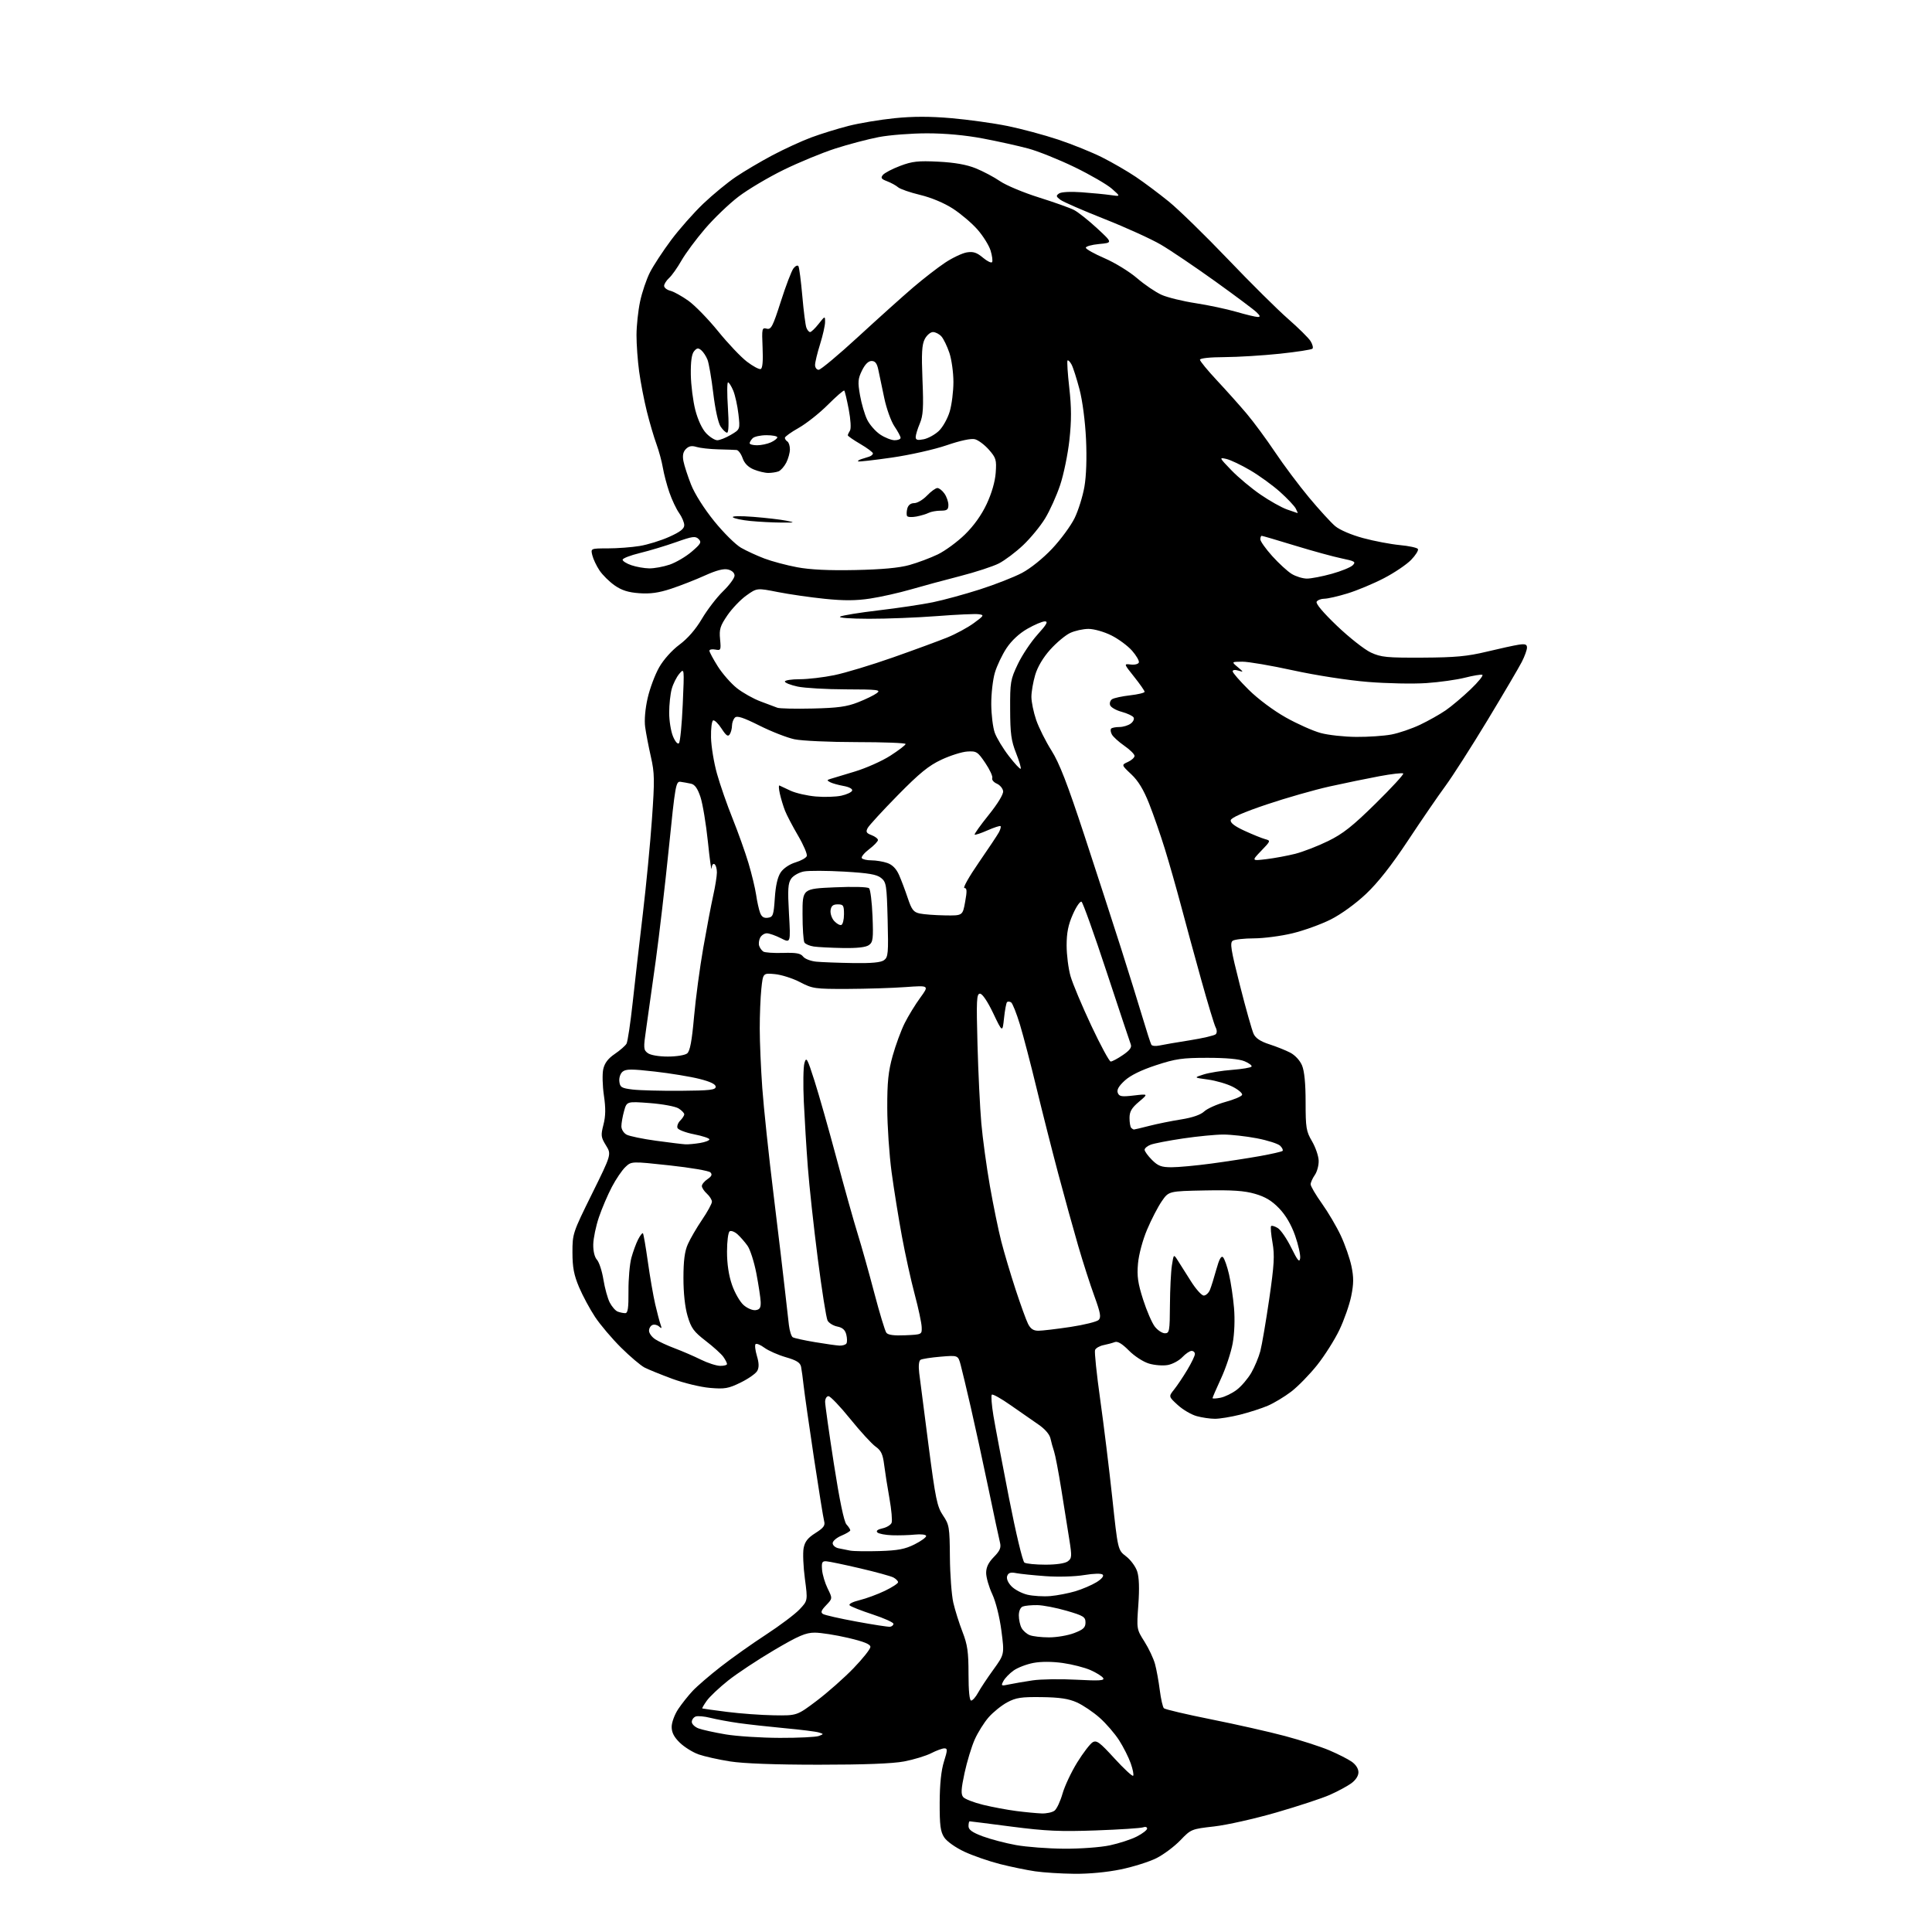 <?xml version="1.0" encoding="UTF-8" standalone="no"?>
<svg 
  version="1.1" 
  xmlns="http://www.w3.org/2000/svg" 
  xmlns:xlink="http://www.w3.org/1999/xlink" 
  xmlns:svg="http://www.w3.org/2000/svg"
  xmlns:rdf="http://www.w3.org/1999/02/22-rdf-syntax-ns#"
  xmlns:cc="http://creativecommons.org/ns#"
  xmlns:dc="http://purl.org/dc/elements/1.1/"
  viewBox="0 0 768 768"
  width="768"
  height="768"
>
<style>svg {background-color: white; }</style>"
<path stroke="none" fill="black" fill-rule="evenodd" d="M427.00,744.86C421.77,744.81 414.80,744.36 411.50,743.88C408.20,743.40 401.92,742.11 397.54,741.00C393.16,739.89 386.78,737.68 383.37,736.09C379.81,734.42 376.38,731.99 375.33,730.38C373.83,728.08 373.51,725.61 373.54,716.54C373.57,709.17 374.14,703.76 375.24,700.25C376.68,695.68 376.70,695.00 375.41,695.00C374.59,695.00 372.20,695.88 370.11,696.95C368.01,698.01 363.19,699.48 359.40,700.20C354.80,701.07 343.52,701.50 325.50,701.50C308.10,701.50 295.55,701.03 290.20,700.19C285.63,699.47 280.01,698.21 277.70,697.40C275.40,696.58 272.04,694.50 270.25,692.76C267.93,690.51 267.00,688.70 267.00,686.44C267.00,684.70 268.17,681.53 269.60,679.39C271.03,677.25 273.62,673.99 275.35,672.15C277.08,670.30 282.10,665.98 286.50,662.55C290.90,659.11 299.00,653.37 304.50,649.79C310.00,646.20 315.99,641.70 317.81,639.78C321.11,636.29 321.11,636.29 319.96,627.59C319.32,622.81 319.09,617.33 319.45,615.43C319.94,612.81 321.09,611.34 324.15,609.41C327.40,607.35 328.08,606.43 327.61,604.68C327.28,603.48 325.46,592.15 323.55,579.50C321.65,566.85 319.82,554.02 319.48,551.00C319.15,547.98 318.68,544.52 318.44,543.32C318.10,541.66 316.66,540.75 312.37,539.51C309.27,538.61 305.46,536.92 303.88,535.76C302.31,534.59 300.72,533.94 300.35,534.31C299.98,534.68 300.22,536.79 300.88,538.99C301.72,541.80 301.77,543.56 301.04,544.92C300.48,545.98 297.51,548.07 294.46,549.56C289.55,551.97 288.12,552.22 282.20,551.71C278.52,551.40 271.79,549.77 267.25,548.10C262.71,546.42 257.74,544.40 256.20,543.61C254.67,542.81 250.47,539.25 246.87,535.69C243.28,532.12 238.64,526.66 236.57,523.54C234.50,520.42 231.63,515.09 230.19,511.69C228.15,506.85 227.57,503.84 227.56,497.90C227.55,490.43 227.68,490.04 235.32,474.58C243.08,458.87 243.08,458.87 240.88,455.31C238.88,452.07 238.79,451.33 239.88,447.08C240.76,443.65 240.81,440.55 240.06,435.45C239.50,431.63 239.38,426.94 239.80,425.02C240.35,422.58 241.70,420.78 244.40,418.95C246.50,417.52 248.60,415.68 249.06,414.87C249.51,414.05 250.62,406.66 251.51,398.44C252.40,390.22 254.21,374.41 255.53,363.30C256.85,352.19 258.49,335.23 259.16,325.60C260.26,310.02 260.21,307.31 258.73,300.80C257.82,296.79 256.80,291.48 256.46,289.00C256.09,286.27 256.48,281.74 257.45,277.50C258.33,273.64 260.39,268.13 262.04,265.25C263.81,262.16 267.11,258.48 270.10,256.26C273.36,253.84 276.54,250.19 279.01,246.00C281.12,242.43 284.90,237.49 287.42,235.04C289.94,232.59 292.00,229.79 292.00,228.81C292.00,227.74 290.98,226.78 289.44,226.40C287.68,225.95 284.80,226.70 280.19,228.78C276.51,230.45 270.48,232.81 266.79,234.03C261.86,235.66 258.49,236.13 254.12,235.81C249.76,235.50 247.13,234.67 244.33,232.71C242.22,231.24 239.52,228.56 238.32,226.77C237.11,224.97 235.83,222.26 235.46,220.75C234.78,218.00 234.78,218.00 241.64,217.99C245.41,217.99 251.09,217.56 254.26,217.04C257.43,216.53 262.72,214.89 266.01,213.41C270.38,211.46 272.00,210.20 272.00,208.77C272.00,207.69 271.08,205.52 269.96,203.94C268.84,202.37 267.09,198.67 266.08,195.73C265.07,192.79 263.91,188.39 263.50,185.94C263.09,183.50 261.94,179.25 260.94,176.50C259.93,173.75 258.21,167.90 257.12,163.50C256.03,159.10 254.65,151.98 254.07,147.68C253.48,143.38 253.01,136.85 253.02,133.18C253.03,129.50 253.67,123.52 254.44,119.87C255.21,116.22 256.97,111.03 258.34,108.32C259.71,105.62 263.50,99.83 266.77,95.45C270.03,91.08 275.81,84.54 279.60,80.93C283.40,77.32 289.20,72.54 292.50,70.32C295.80,68.09 302.32,64.24 307.00,61.75C311.68,59.27 318.65,56.06 322.50,54.63C326.35,53.20 333.01,51.14 337.29,50.05C341.58,48.95 349.81,47.58 355.58,46.99C362.97,46.24 369.66,46.24 378.21,46.98C384.88,47.56 394.87,48.95 400.42,50.07C405.96,51.19 415.07,53.64 420.66,55.50C426.25,57.36 434.12,60.55 438.16,62.58C442.20,64.61 448.20,68.09 451.50,70.31C454.80,72.53 460.72,76.96 464.65,80.15C468.58,83.35 479.15,93.66 488.15,103.07C497.14,112.49 507.88,123.13 512.00,126.73C516.12,130.33 520.16,134.32 520.96,135.59C521.76,136.87 522.10,138.23 521.72,138.61C521.34,138.99 515.51,139.89 508.76,140.61C502.02,141.32 492.11,141.93 486.75,141.96C480.97,141.98 477.00,142.41 477.00,143.00C477.00,143.55 480.05,147.26 483.78,151.25C487.51,155.24 492.84,161.20 495.62,164.50C498.41,167.80 503.45,174.65 506.84,179.71C510.23,184.78 516.30,192.89 520.33,197.73C524.36,202.57 529.05,207.70 530.75,209.14C532.56,210.66 537.16,212.63 541.86,213.90C546.26,215.09 552.84,216.34 556.47,216.68C560.10,217.02 563.33,217.72 563.64,218.23C563.96,218.75 562.74,220.70 560.93,222.57C559.12,224.43 554.24,227.73 550.07,229.88C545.91,232.04 539.42,234.75 535.64,235.90C531.87,237.06 527.74,238.00 526.45,238.00C525.17,238.00 523.79,238.53 523.39,239.18C522.93,239.92 525.99,243.55 531.52,248.83C536.40,253.48 542.44,258.23 544.94,259.39C549.01,261.27 551.23,261.49 565.50,261.42C578.54,261.35 583.26,260.91 591.00,259.05C596.23,257.79 601.96,256.54 603.75,256.27C606.30,255.89 607.00,256.14 607.00,257.43C607.00,258.34 606.08,260.88 604.96,263.08C603.84,265.28 597.69,275.73 591.31,286.29C584.92,296.86 577.37,308.65 574.53,312.50C571.69,316.35 565.02,326.08 559.70,334.12C553.14,344.03 547.77,350.86 543.00,355.36C538.87,359.26 533.09,363.44 528.98,365.51C525.13,367.45 518.27,369.92 513.74,371.01C509.21,372.10 502.35,373.00 498.50,373.01C494.65,373.02 490.85,373.44 490.06,373.94C488.84,374.72 489.27,377.44 492.89,391.68C495.23,400.93 497.69,409.62 498.34,411.00C499.15,412.72 501.09,414.00 504.55,415.11C507.31,416.00 511.05,417.49 512.86,418.43C514.80,419.43 516.74,421.53 517.58,423.53C518.52,425.79 519.00,430.72 519.00,438.13C519.00,448.30 519.23,449.72 521.53,453.64C522.92,456.01 524.12,459.48 524.19,461.34C524.26,463.19 523.57,465.78 522.66,467.08C521.75,468.38 521.00,470.05 521.00,470.79C521.00,471.53 523.02,474.97 525.49,478.43C527.95,481.88 531.34,487.63 533.00,491.20C534.67,494.76 536.57,500.22 537.22,503.32C538.15,507.76 538.13,510.31 537.13,515.23C536.43,518.68 534.31,524.72 532.43,528.66C530.55,532.60 526.56,538.90 523.56,542.67C520.56,546.43 515.93,551.17 513.27,553.20C510.61,555.23 506.42,557.75 503.97,558.80C501.51,559.85 496.55,561.45 492.94,562.36C489.33,563.26 484.83,564.00 482.94,563.99C481.05,563.99 477.77,563.51 475.66,562.92C473.54,562.33 470.17,560.35 468.16,558.50C464.50,555.15 464.50,555.15 466.75,552.33C467.99,550.77 470.35,547.25 471.99,544.50C473.64,541.75 474.99,538.94 474.99,538.25C475.00,537.56 474.40,537.00 473.67,537.00C472.95,537.00 471.30,538.12 470.01,539.48C468.73,540.85 466.13,542.26 464.24,542.61C462.35,542.97 458.97,542.71 456.74,542.04C454.45,541.36 450.93,539.07 448.73,536.84C446.07,534.15 444.26,533.07 443.15,533.50C442.24,533.85 440.22,534.40 438.66,534.71C437.10,535.03 435.59,535.90 435.30,536.65C435.01,537.40 435.93,546.23 437.34,556.26C438.75,566.29 440.91,583.88 442.14,595.34C444.37,616.18 444.37,616.18 447.63,618.67C449.43,620.04 451.42,622.73 452.05,624.66C452.82,626.98 452.97,631.41 452.51,637.89C451.81,647.60 451.82,647.65 454.93,652.55C456.65,655.26 458.54,659.28 459.14,661.48C459.74,663.69 460.59,668.37 461.03,671.87C461.48,675.37 462.21,678.60 462.67,679.06C463.13,679.51 471.60,681.50 481.50,683.48C491.40,685.46 504.61,688.44 510.85,690.11C517.09,691.78 524.97,694.32 528.35,695.75C531.73,697.19 535.74,699.21 537.25,700.25C538.94,701.41 540.00,703.05 540.00,704.50C540.00,705.98 538.89,707.65 537.05,708.97C535.43,710.12 531.62,712.16 528.59,713.50C525.55,714.85 516.03,717.98 507.43,720.47C498.82,722.97 487.67,725.47 482.64,726.04C473.62,727.06 473.44,727.13 469.21,731.54C466.86,733.99 462.60,737.18 459.76,738.62C456.92,740.06 450.52,742.08 445.55,743.11C440.03,744.25 432.80,744.93 427.00,744.86zM423.00,734.89C429.38,734.93 437.46,734.34 441.14,733.56C444.80,732.78 449.64,731.21 451.89,730.05C454.15,728.90 456.00,727.47 456.00,726.87C456.00,726.28 455.29,726.06 454.42,726.39C453.55,726.73 445.11,727.28 435.67,727.62C421.41,728.13 415.74,727.87 402.19,726.12C393.22,724.95 385.68,724.00 385.44,724.00C385.20,724.00 385.00,724.87 385.00,725.93C385.00,727.35 386.46,728.40 390.61,729.96C393.70,731.11 399.66,732.68 403.86,733.44C408.06,734.20 416.68,734.85 423.00,734.89zM414.06,720.87C416.02,720.94 418.33,720.44 419.21,719.75C420.09,719.06 421.51,716.02 422.37,713.00C423.23,709.98 425.86,704.39 428.21,700.59C430.57,696.79 433.33,693.19 434.33,692.59C435.91,691.65 437.13,692.55 443.01,698.99C446.78,703.10 450.12,706.21 450.44,705.89C450.76,705.57 450.33,703.35 449.48,700.95C448.64,698.55 446.55,694.42 444.86,691.78C443.16,689.13 439.69,685.11 437.14,682.85C434.59,680.58 430.51,677.83 428.09,676.74C424.78,675.26 421.28,674.73 414.09,674.63C405.97,674.52 403.87,674.84 400.41,676.69C398.15,677.90 394.83,680.57 393.01,682.64C391.20,684.70 388.69,688.71 387.44,691.54C386.19,694.37 384.38,700.33 383.42,704.79C382.05,711.16 381.94,713.22 382.88,714.36C383.54,715.15 387.10,716.54 390.79,717.44C394.48,718.34 400.43,719.45 404.00,719.91C407.57,720.37 412.10,720.80 414.06,720.87zM310.00,690.83C317.43,690.85 324.40,690.51 325.50,690.08C327.50,689.30 327.50,689.30 325.50,688.68C324.40,688.33 318.32,687.57 312.00,686.99C305.68,686.40 297.42,685.48 293.65,684.95C289.89,684.42 284.83,683.48 282.42,682.88C280.01,682.27 277.35,682.03 276.52,682.35C275.68,682.68 275.00,683.64 275.00,684.49C275.00,685.35 276.20,686.51 277.67,687.07C279.14,687.62 283.98,688.69 288.42,689.44C292.86,690.19 302.57,690.81 310.00,690.83zM307.66,681.86C316.81,682.00 316.81,682.00 324.70,676.05C329.03,672.77 335.60,666.97 339.29,663.14C342.98,659.32 346.00,655.51 346.00,654.68C346.00,653.60 343.47,652.57 337.13,651.08C332.25,649.94 326.28,649.00 323.88,649.00C320.26,649.01 317.44,650.22 307.68,655.97C301.19,659.80 292.98,665.23 289.45,668.04C285.92,670.85 282.09,674.46 280.95,676.07C279.80,677.68 279.01,679.06 279.18,679.14C279.36,679.22 283.77,679.83 289.00,680.50C294.23,681.17 302.62,681.78 307.66,681.86zM386.05,676.00C386.62,676.00 387.86,674.60 388.80,672.88C389.73,671.16 392.48,667.02 394.90,663.68C399.29,657.60 399.29,657.60 398.07,648.23C397.35,642.73 395.85,636.72 394.43,633.68C393.10,630.83 392.02,627.05 392.01,625.28C392.00,623.03 392.92,621.12 395.08,618.92C397.53,616.41 398.02,615.23 397.50,613.13C397.13,611.69 395.05,601.95 392.88,591.50C390.70,581.05 387.57,566.65 385.92,559.50C384.28,552.35 382.46,544.75 381.89,542.61C380.85,538.72 380.85,538.72 373.92,539.30C370.11,539.62 366.51,540.18 365.92,540.55C365.26,540.96 365.06,543.02 365.41,545.86C365.72,548.41 367.38,561.30 369.10,574.50C371.89,595.93 372.51,598.92 374.86,602.41C377.34,606.09 377.50,607.05 377.60,618.98C377.66,625.94 378.27,634.08 378.95,637.07C379.64,640.05 381.28,645.28 382.60,648.67C384.59,653.80 385.00,656.63 385.00,665.42C385.00,672.12 385.38,676.00 386.05,676.00zM401.14,669.58C402.99,669.19 407.18,668.47 410.45,667.98C413.72,667.49 421.56,667.37 427.86,667.71C437.01,668.20 439.16,668.07 438.53,667.05C438.10,666.35 435.84,664.93 433.51,663.90C431.19,662.87 426.23,661.60 422.49,661.07C418.23,660.47 413.86,660.46 410.77,661.04C408.06,661.56 404.52,662.91 402.92,664.06C401.31,665.20 399.50,667.07 398.88,668.22C397.83,670.18 397.96,670.26 401.14,669.58zM417.00,650.88C420.02,650.89 424.52,650.12 427.00,649.17C430.65,647.77 431.50,646.98 431.50,644.97C431.50,642.76 430.72,642.27 424.00,640.31C419.88,639.11 414.62,638.09 412.33,638.06C410.04,638.03 407.45,638.27 406.58,638.61C405.63,638.97 405.00,640.40 405.00,642.17C405.00,643.80 405.48,646.03 406.07,647.12C406.65,648.22 408.11,649.51 409.32,649.99C410.52,650.48 413.98,650.88 417.00,650.88zM353.80,646.66C354.52,646.57 355.13,646.05 355.16,645.50C355.19,644.95 351.49,643.28 346.94,641.78C342.38,640.28 338.26,638.66 337.76,638.16C337.24,637.64 338.85,636.78 341.69,636.09C344.33,635.44 348.86,633.77 351.75,632.38C354.64,630.99 357.00,629.45 357.00,628.96C357.00,628.47 356.17,627.63 355.16,627.08C354.14,626.54 348.18,624.90 341.91,623.44C335.63,621.97 329.60,620.71 328.50,620.64C326.81,620.52 326.54,621.04 326.78,624.00C326.93,625.92 327.94,629.28 329.01,631.47C330.96,635.43 330.96,635.43 328.40,638.11C326.43,640.16 326.14,640.97 327.15,641.59C327.87,642.04 333.87,643.40 340.48,644.61C347.09,645.83 353.09,646.76 353.80,646.66zM417.50,634.47C420.25,634.23 424.75,633.36 427.50,632.54C430.25,631.71 434.02,630.09 435.88,628.95C437.93,627.69 438.90,626.50 438.35,625.95C437.80,625.40 434.87,625.47 430.97,626.11C427.34,626.72 420.63,626.91 415.66,626.55C410.80,626.20 405.52,625.65 403.93,625.34C401.78,624.91 400.86,625.19 400.39,626.43C399.99,627.47 400.61,629.02 402.02,630.52C403.27,631.85 406.14,633.38 408.40,633.92C410.65,634.45 414.75,634.70 417.50,634.47zM415.56,621.98C419.86,621.99 423.32,621.48 424.43,620.68C426.09,619.46 426.14,618.73 425.06,611.93C424.41,607.84 422.97,598.88 421.88,592.00C420.78,585.12 419.49,578.38 419.02,577.00C418.55,575.62 417.90,573.29 417.58,571.82C417.22,570.16 415.37,568.03 412.75,566.24C410.41,564.65 405.44,561.19 401.70,558.56C397.96,555.93 394.61,554.06 394.26,554.41C393.91,554.76 394.20,558.53 394.90,562.77C395.61,567.02 398.39,581.72 401.08,595.43C403.84,609.51 406.52,620.71 407.23,621.16C407.93,621.61 411.68,621.98 415.56,621.98zM349.67,616.57C356.98,616.34 359.81,615.80 363.59,613.89C366.21,612.58 368.26,611.07 368.16,610.54C368.05,610.01 366.06,609.78 363.73,610.02C361.41,610.26 357.30,610.38 354.61,610.29C351.92,610.20 349.29,609.69 348.76,609.16C348.15,608.55 348.89,607.96 350.82,607.54C352.48,607.18 354.10,606.18 354.43,605.33C354.76,604.47 354.37,600.11 353.57,595.64C352.77,591.16 351.82,585.14 351.46,582.25C350.94,578.06 350.25,576.60 348.04,575.03C346.51,573.94 341.98,568.99 337.96,564.02C333.95,559.06 330.07,555.00 329.34,555.00C328.60,555.00 328.00,556.01 328.00,557.25C328.00,558.49 329.57,569.58 331.48,581.90C333.73,596.36 335.50,604.89 336.48,605.98C337.32,606.90 338.00,607.95 338.00,608.32C338.00,608.68 336.43,609.63 334.50,610.44C332.57,611.24 331.00,612.59 331.00,613.43C331.00,614.27 332.01,615.18 333.25,615.45C334.49,615.72 336.62,616.15 338.00,616.40C339.38,616.65 344.63,616.72 349.67,616.57zM485.17,555.62C486.91,555.27 489.82,553.85 491.64,552.46C493.47,551.07 496.05,548.03 497.40,545.72C498.74,543.40 500.36,539.51 501.00,537.09C501.64,534.66 503.23,525.33 504.54,516.36C506.52,502.69 506.73,499.05 505.84,493.97C505.25,490.63 505.00,487.66 505.29,487.38C505.57,487.09 506.77,487.46 507.95,488.18C509.13,488.91 511.54,492.42 513.30,496.00C515.86,501.18 516.57,502.02 516.83,500.16C517.01,498.88 516.11,494.84 514.83,491.18C513.30,486.83 511.12,483.10 508.50,480.36C505.60,477.33 502.96,475.74 498.90,474.57C494.63,473.33 489.88,473.01 478.94,473.22C464.59,473.50 464.59,473.50 461.83,477.50C460.31,479.70 457.68,484.77 455.99,488.78C454.22,492.97 452.69,498.69 452.37,502.28C451.92,507.28 452.32,510.09 454.41,516.62C455.84,521.08 457.94,525.92 459.07,527.37C460.21,528.82 462.01,530.00 463.07,530.00C464.86,530.00 465.01,529.17 465.07,518.75C465.11,512.56 465.46,505.48 465.85,503.00C466.55,498.50 466.55,498.50 468.15,501.00C469.04,502.38 471.38,506.09 473.37,509.25C475.35,512.41 477.67,515.00 478.51,515.00C479.35,515.00 480.46,513.99 480.97,512.75C481.48,511.51 482.62,507.85 483.51,504.62C484.64,500.53 485.45,499.05 486.18,499.78C486.75,500.35 487.82,503.40 488.55,506.56C489.29,509.71 490.18,515.72 490.54,519.90C490.93,524.44 490.72,530.11 490.01,534.00C489.36,537.58 487.29,543.83 485.41,547.89C483.54,551.96 482.00,555.50 482.00,555.77C482.00,556.03 483.42,555.97 485.17,555.62zM286.25,542.95C287.76,542.98 289.00,542.65 289.00,542.22C289.00,541.79 288.35,540.52 287.56,539.39C286.77,538.26 283.62,535.40 280.55,533.04C275.76,529.34 274.75,527.96 273.32,523.12C272.28,519.60 271.67,513.95 271.68,508.00C271.68,501.14 272.17,497.40 273.44,494.56C274.40,492.39 276.95,488.02 279.09,484.86C281.24,481.70 283.00,478.48 283.00,477.71C283.00,476.94 282.10,475.50 281.00,474.50C279.90,473.50 279.00,472.14 279.00,471.47C279.00,470.79 280.01,469.56 281.25,468.72C282.91,467.59 283.21,466.89 282.40,466.04C281.79,465.41 274.49,464.16 266.17,463.26C251.03,461.62 251.03,461.62 248.61,463.90C247.28,465.15 244.85,468.72 243.22,471.84C241.58,474.95 239.27,480.36 238.08,483.87C236.89,487.37 235.88,492.22 235.83,494.65C235.78,497.36 236.35,499.73 237.31,500.79C238.17,501.75 239.33,505.29 239.87,508.68C240.42,512.06 241.55,516.17 242.39,517.79C243.24,519.42 244.65,521.04 245.54,521.38C246.44,521.72 247.78,522.00 248.53,522.00C249.59,522.00 249.88,520.01 249.83,513.25C249.79,508.44 250.31,502.48 250.98,500.00C251.66,497.52 252.87,494.22 253.68,492.66C254.49,491.09 255.34,490.01 255.57,490.24C255.81,490.48 256.69,495.57 257.53,501.56C258.37,507.54 259.69,515.15 260.46,518.47C261.23,521.79 262.18,525.40 262.58,526.50C263.15,528.08 263.03,528.26 262.03,527.33C261.33,526.68 260.14,526.39 259.38,526.69C258.62,526.98 258.00,528.01 258.00,528.99C258.00,529.97 259.11,531.50 260.47,532.39C261.83,533.28 265.35,534.91 268.30,536.01C271.25,537.12 275.88,539.12 278.58,540.46C281.29,541.80 284.74,542.92 286.25,542.95zM333.69,534.90C334.90,534.95 336.15,534.57 336.47,534.05C336.80,533.52 336.77,531.92 336.41,530.50C335.95,528.66 334.91,527.73 332.84,527.32C331.24,527.00 329.50,525.93 328.97,524.94C328.44,523.95 326.69,512.87 325.08,500.32C323.47,487.77 321.69,471.43 321.13,464.00C320.56,456.57 319.85,444.88 319.53,438.00C319.21,431.12 319.32,424.19 319.77,422.60C320.52,419.96 320.88,420.59 323.76,429.60C325.50,435.04 329.45,448.95 332.54,460.50C335.62,472.05 339.41,485.55 340.95,490.50C342.49,495.45 345.46,506.02 347.55,514.00C349.65,521.98 351.80,529.08 352.34,529.79C353.01,530.68 355.40,530.99 359.91,530.79C366.50,530.50 366.50,530.50 366.38,527.50C366.32,525.85 365.07,520.00 363.60,514.50C362.13,509.00 359.85,498.65 358.53,491.50C357.21,484.35 355.36,472.88 354.43,466.00C353.50,459.12 352.72,447.65 352.70,440.50C352.67,430.13 353.11,425.92 354.85,419.69C356.05,415.40 358.20,409.55 359.64,406.69C361.07,403.84 363.85,399.29 365.82,396.60C369.39,391.70 369.39,391.70 359.95,392.38C354.75,392.76 344.37,393.08 336.87,393.11C323.93,393.15 322.99,393.01 318.03,390.42C315.15,388.92 310.67,387.48 308.06,387.23C303.31,386.78 303.31,386.78 302.65,393.03C302.29,396.48 302.00,403.61 302.01,408.90C302.01,414.18 302.47,424.80 303.02,432.50C303.57,440.20 305.59,459.32 307.52,475.00C309.44,490.68 311.47,507.77 312.04,513.00C312.61,518.23 313.31,524.40 313.60,526.73C313.88,529.05 314.57,531.24 315.13,531.58C315.69,531.93 319.61,532.79 323.83,533.50C328.05,534.21 332.49,534.84 333.69,534.90zM412.78,528.99C414.27,528.99 419.99,528.31 425.47,527.49C430.96,526.66 436.02,525.40 436.73,524.70C437.77,523.66 437.45,521.89 435.02,515.20C433.37,510.69 430.48,501.71 428.60,495.25C426.72,488.79 423.14,475.85 420.65,466.50C418.17,457.15 414.29,441.85 412.03,432.50C409.78,423.15 406.81,411.81 405.45,407.30C404.08,402.79 402.49,398.80 401.92,398.45C401.34,398.09 400.61,398.05 400.31,398.36C400.00,398.67 399.46,401.53 399.12,404.71C398.50,410.50 398.50,410.50 394.80,402.75C392.56,398.05 390.49,395.00 389.56,395.00C388.21,395.00 388.09,397.47 388.57,415.25C388.87,426.39 389.56,440.45 390.09,446.50C390.62,452.55 392.16,463.80 393.51,471.51C394.87,479.22 396.90,489.12 398.03,493.51C399.16,497.90 401.70,506.45 403.68,512.50C405.66,518.55 407.90,524.74 408.66,526.25C409.67,528.24 410.80,529.00 412.78,528.99zM300.37,520.80C302.04,520.57 302.47,519.85 302.38,517.50C302.31,515.85 301.54,510.77 300.67,506.21C299.79,501.65 298.21,496.70 297.15,495.21C296.09,493.72 294.30,491.67 293.17,490.65C292.05,489.64 290.65,489.10 290.06,489.46C289.47,489.83 289.00,493.39 289.00,497.58C289.00,502.45 289.69,507.04 290.99,510.77C292.08,513.92 294.16,517.54 295.61,518.80C297.05,520.07 299.20,520.97 300.37,520.80zM465.74,464.00C468.43,464.00 475.55,463.34 481.56,462.53C487.58,461.72 496.28,460.38 500.90,459.55C505.51,458.72 509.54,457.80 509.84,457.50C510.14,457.20 509.71,456.28 508.90,455.47C508.08,454.65 503.90,453.31 499.62,452.49C495.33,451.67 489.33,451.00 486.29,451.00C483.25,451.00 476.05,451.70 470.31,452.55C464.56,453.40 458.77,454.52 457.43,455.03C456.09,455.53 455.00,456.45 455.00,457.05C455.00,457.66 456.32,459.47 457.92,461.08C460.36,463.51 461.66,464.00 465.74,464.00zM272.50,454.89C273.60,454.94 276.19,454.70 278.25,454.36C280.31,454.02 282.00,453.37 282.00,452.92C282.00,452.47 279.26,451.56 275.91,450.90C272.56,450.24 269.59,449.11 269.31,448.38C269.03,447.65 269.52,446.33 270.40,445.45C271.28,444.58 272.00,443.45 272.00,442.95C272.00,442.45 270.99,441.40 269.75,440.62C268.51,439.83 263.38,438.88 258.32,438.49C249.15,437.80 249.15,437.80 248.08,441.65C247.49,443.77 247.01,446.50 247.01,447.71C247.00,448.94 247.93,450.43 249.08,451.04C250.22,451.65 255.51,452.75 260.83,453.47C266.15,454.20 271.40,454.84 272.50,454.89zM450.77,449.00C451.01,449.00 453.75,448.35 456.86,447.55C459.96,446.75 465.65,445.60 469.50,444.99C474.03,444.27 477.27,443.15 478.70,441.81C479.91,440.68 483.71,438.98 487.15,438.03C490.58,437.09 493.56,435.83 493.76,435.22C493.96,434.61 492.28,433.16 490.02,432.01C487.77,430.86 483.35,429.57 480.21,429.14C474.50,428.37 474.50,428.37 478.50,427.10C480.70,426.41 485.77,425.59 489.77,425.29C493.77,424.98 497.26,424.40 497.51,423.98C497.77,423.57 496.52,422.62 494.74,421.87C492.63,420.98 487.47,420.50 480.00,420.50C469.97,420.50 467.35,420.88 459.53,423.44C453.65,425.37 449.37,427.47 447.11,429.54C444.71,431.74 443.87,433.21 444.33,434.42C444.90,435.89 445.84,436.05 450.75,435.47C456.50,434.80 456.50,434.80 452.75,437.97C449.83,440.44 449.00,441.87 449.00,444.41C449.00,446.20 449.30,447.97 449.67,448.33C450.03,448.70 450.53,449.00 450.77,449.00zM270.50,433.61C282.23,433.52 284.50,433.26 284.50,432.00C284.50,430.99 282.38,429.97 278.00,428.87C274.43,427.97 266.46,426.66 260.29,425.96C251.05,424.91 248.81,424.92 247.49,426.01C246.59,426.75 246.03,428.45 246.20,429.91C246.47,432.21 247.05,432.57 251.50,433.11C254.25,433.44 262.80,433.66 270.50,433.61zM441.52,421.97C442.08,421.99 444.25,420.84 446.34,419.41C449.07,417.56 449.96,416.36 449.50,415.16C449.15,414.25 444.82,401.25 439.88,386.28C434.95,371.31 430.47,358.79 429.93,358.46C429.39,358.13 427.84,360.37 426.48,363.46C424.63,367.62 424.00,370.80 424.00,375.85C424.00,379.58 424.70,385.08 425.56,388.07C426.42,391.06 430.14,399.90 433.81,407.72C437.49,415.54 440.96,421.96 441.52,421.97zM265.50,420.00C268.90,420.00 272.30,419.45 273.16,418.75C274.28,417.84 275.03,413.88 275.89,404.21C276.54,396.90 278.20,384.52 279.57,376.71C280.94,368.89 282.71,359.57 283.51,356.00C284.31,352.43 284.97,348.29 284.98,346.81C284.99,345.33 284.55,343.84 284.00,343.50C283.45,343.16 282.94,343.92 282.87,345.19C282.80,346.46 282.13,341.69 281.40,334.59C280.66,327.50 279.33,319.51 278.45,316.84C277.30,313.39 276.21,311.86 274.67,311.53C273.48,311.27 271.62,310.93 270.53,310.78C268.68,310.52 268.42,311.99 265.89,337.00C264.41,351.57 262.05,371.82 260.65,382.00C259.24,392.18 257.54,404.27 256.87,408.89C255.73,416.71 255.78,417.36 257.52,418.64C258.61,419.44 261.91,420.00 265.50,420.00zM460.87,415.61C462.32,415.29 467.74,414.36 472.93,413.54C478.11,412.72 482.77,411.63 483.27,411.13C483.82,410.58 483.80,409.48 483.22,408.36C482.68,407.34 480.12,398.85 477.51,389.50C474.91,380.15 471.29,366.88 469.47,360.00C467.64,353.12 464.76,343.00 463.06,337.50C461.36,332.00 458.55,323.90 456.81,319.50C454.59,313.89 452.47,310.39 449.70,307.79C445.75,304.07 445.75,304.07 448.37,302.88C449.82,302.22 451.00,301.14 451.00,300.48C451.00,299.81 449.17,298.01 446.94,296.46C444.71,294.91 442.47,292.88 441.98,291.95C441.48,291.02 441.35,289.98 441.70,289.63C442.05,289.28 443.52,289.00 444.98,289.00C446.43,289.00 448.45,288.39 449.46,287.65C450.48,286.91 450.99,285.80 450.61,285.18C450.23,284.56 448.11,283.57 445.91,282.97C443.70,282.38 441.63,281.20 441.30,280.35C440.98,279.49 441.34,278.41 442.10,277.93C442.87,277.45 446.09,276.76 449.25,276.40C452.41,276.04 455.00,275.41 455.00,275.00C455.00,274.59 453.13,271.91 450.84,269.04C446.68,263.82 446.68,263.82 449.50,264.16C451.06,264.35 452.50,263.98 452.71,263.34C452.93,262.71 451.71,260.60 450.01,258.66C448.30,256.72 444.59,253.98 441.76,252.57C438.87,251.13 434.89,250.00 432.70,250.00C430.56,250.00 427.26,250.73 425.38,251.62C423.50,252.51 419.95,255.48 417.49,258.22C414.67,261.36 412.46,265.07 411.51,268.28C410.68,271.08 410.00,275.01 410.00,277.02C410.00,279.04 410.86,283.17 411.90,286.21C412.95,289.25 415.67,294.70 417.96,298.32C421.12,303.32 424.30,311.52 431.10,332.21C436.03,347.22 442.57,367.38 445.64,377.00C448.70,386.62 452.54,398.98 454.18,404.46C455.81,409.94 457.39,414.82 457.69,415.31C457.99,415.79 459.42,415.93 460.87,415.61zM339.06,382.83C346.46,382.95 350.16,382.61 351.42,381.68C353.06,380.48 353.19,378.94 352.85,365.58C352.49,351.76 352.32,350.68 350.25,349.00C348.51,347.59 345.31,347.05 335.55,346.48C328.69,346.09 321.49,346.06 319.57,346.42C317.64,346.78 315.36,348.07 314.51,349.28C313.24,351.11 313.08,353.50 313.63,363.21C314.30,374.94 314.30,374.94 310.44,372.97C308.31,371.89 305.79,371.00 304.82,371.00C303.86,371.00 302.67,371.79 302.17,372.75C301.68,373.71 301.50,375.18 301.79,376.00C302.07,376.82 302.79,377.84 303.40,378.25C304.00,378.67 307.53,378.91 311.24,378.80C316.50,378.64 318.26,378.96 319.24,380.25C319.93,381.16 322.30,382.07 324.50,382.28C326.70,382.49 333.25,382.74 339.06,382.83zM335.06,376.85C330.35,376.77 325.15,376.50 323.50,376.26C321.86,376.02 320.17,375.30 319.77,374.66C319.36,374.02 319.02,368.95 319.02,363.40C319.00,353.29 319.00,353.29 331.75,352.73C339.15,352.40 344.90,352.55 345.47,353.10C346.00,353.61 346.61,358.60 346.84,364.19C347.20,373.13 347.03,374.51 345.43,375.67C344.21,376.56 340.80,376.95 335.06,376.85zM334.43,367.69C335.02,367.49 335.50,365.57 335.50,363.42C335.50,359.91 335.24,359.50 333.00,359.50C331.14,359.50 330.42,360.10 330.17,361.83C329.99,363.12 330.63,365.04 331.60,366.11C332.56,367.17 333.84,367.89 334.43,367.69zM305.25,364.82C307.30,364.53 307.54,363.84 308.00,357.00C308.33,352.01 309.12,348.58 310.36,346.76C311.45,345.15 313.88,343.52 316.21,342.82C318.41,342.16 320.44,341.03 320.71,340.30C320.99,339.58 319.45,335.95 317.28,332.24C315.11,328.53 312.77,324.08 312.08,322.33C311.39,320.59 310.46,317.53 310.01,315.53C309.56,313.53 309.48,312.06 309.84,312.25C310.20,312.45 312.22,313.39 314.32,314.35C316.43,315.31 320.93,316.33 324.32,316.62C327.72,316.92 332.27,316.77 334.43,316.30C336.59,315.83 338.53,314.92 338.74,314.28C338.97,313.60 337.55,312.83 335.31,312.43C333.22,312.05 330.82,311.38 330.00,310.94C328.67,310.22 328.67,310.08 330.00,309.66C330.82,309.40 335.20,308.08 339.73,306.72C344.25,305.36 350.66,302.51 353.97,300.37C357.28,298.24 359.99,296.16 359.99,295.75C360.00,295.34 351.25,295.00 340.55,295.00C329.85,295.00 318.71,294.49 315.80,293.87C312.88,293.25 306.63,290.81 301.89,288.43C295.45,285.21 292.99,284.41 292.14,285.26C291.51,285.89 290.99,287.32 290.98,288.45C290.98,289.58 290.57,291.13 290.09,291.89C289.41,292.97 288.66,292.45 286.85,289.66C285.56,287.66 284.05,286.18 283.50,286.37C282.95,286.55 282.56,289.61 282.64,293.15C282.72,296.70 283.78,303.18 285.01,307.55C286.23,311.92 289.02,319.94 291.21,325.37C293.39,330.80 296.23,338.76 297.52,343.06C298.81,347.37 300.18,353.05 300.57,355.69C300.95,358.34 301.66,361.54 302.14,362.82C302.75,364.47 303.65,365.05 305.25,364.82zM375.58,363.88C382.67,364.00 382.67,364.00 383.66,358.50C384.45,354.17 384.39,353.00 383.37,353.00C382.67,353.00 385.22,348.47 389.04,342.94C392.86,337.41 396.48,331.97 397.08,330.86C397.67,329.74 397.97,328.64 397.74,328.40C397.50,328.17 395.18,328.92 392.57,330.07C389.97,331.22 387.66,331.99 387.44,331.77C387.23,331.56 389.74,328.03 393.03,323.94C396.64,319.45 398.91,315.71 398.76,314.50C398.62,313.40 397.48,312.05 396.24,311.51C394.99,310.96 394.18,309.97 394.44,309.30C394.70,308.63 393.45,305.93 391.67,303.29C388.65,298.82 388.17,298.52 384.53,298.74C382.39,298.87 377.76,300.33 374.24,301.98C369.19,304.34 365.52,307.33 356.88,316.12C350.86,322.25 345.48,328.11 344.92,329.14C344.10,330.69 344.37,331.19 346.46,331.98C347.86,332.52 349.00,333.39 349.00,333.92C349.00,334.46 347.43,336.10 345.51,337.56C343.59,339.02 342.27,340.62 342.57,341.11C342.87,341.60 344.60,342.00 346.41,342.00C348.22,342.00 351.06,342.47 352.72,343.05C354.75,343.76 356.28,345.33 357.38,347.80C358.28,349.84 359.84,353.98 360.85,357.00C362.40,361.64 363.14,362.60 365.59,363.13C367.19,363.48 371.69,363.82 375.58,363.88zM503.38,341.53C506.61,341.14 511.78,340.18 514.88,339.40C517.97,338.61 523.84,336.34 527.91,334.35C533.85,331.45 537.63,328.46 546.85,319.39C553.19,313.15 558.12,307.79 557.81,307.47C557.49,307.16 553.25,307.64 548.37,308.55C543.49,309.46 534.55,311.30 528.50,312.64C522.45,313.99 511.21,317.20 503.51,319.79C494.31,322.89 489.43,325.03 489.23,326.05C489.03,327.09 490.83,328.47 494.72,330.25C497.90,331.71 501.56,333.20 502.85,333.55C505.18,334.19 505.17,334.24 501.35,338.21C497.50,342.23 497.50,342.23 503.38,341.53zM405.74,305.59C405.99,305.34 405.16,302.52 403.89,299.32C401.97,294.47 401.58,291.58 401.55,282.00C401.50,271.16 401.68,270.13 404.60,264.00C406.30,260.43 409.83,255.14 412.44,252.25C416.09,248.21 416.76,247.00 415.34,247.01C414.33,247.01 411.20,248.34 408.38,249.96C405.16,251.80 402.09,254.66 400.11,257.65C398.37,260.27 396.29,264.65 395.48,267.39C394.67,270.12 394.02,275.77 394.04,279.93C394.07,284.09 394.69,289.19 395.43,291.26C396.17,293.33 398.69,297.50 401.03,300.53C403.37,303.57 405.49,305.85 405.74,305.59zM269.90,295.43C270.38,294.92 271.05,287.98 271.40,280.00C272.04,265.50 272.04,265.50 270.04,267.83C268.95,269.11 267.59,271.81 267.03,273.83C266.47,275.85 266.01,280.10 266.01,283.28C266.00,286.46 266.69,290.70 267.52,292.71C268.41,294.84 269.40,295.97 269.90,295.43zM539.11,292.93C543.85,292.97 550.15,292.54 553.11,291.98C556.07,291.42 561.19,289.67 564.50,288.10C567.80,286.53 572.38,283.95 574.68,282.37C576.97,280.79 581.42,277.04 584.56,274.04C587.70,271.04 589.80,268.43 589.23,268.24C588.66,268.05 585.56,268.57 582.34,269.39C579.13,270.21 572.23,271.18 567.00,271.54C561.77,271.90 551.29,271.69 543.71,271.07C535.79,270.43 523.15,268.47 514.03,266.48C505.29,264.56 496.19,263.01 493.82,263.03C489.50,263.07 489.50,263.07 492.00,265.17C494.41,267.19 494.42,267.24 492.25,266.57C490.94,266.16 490.00,266.29 490.00,266.87C490.00,267.43 492.87,270.72 496.37,274.19C500.09,277.87 506.24,282.46 511.14,285.21C515.75,287.80 522.00,290.58 525.02,291.39C528.03,292.21 534.38,292.90 539.11,292.93zM323.00,281.65C333.01,281.42 336.61,280.93 341.06,279.18C344.12,277.98 347.49,276.34 348.56,275.53C350.30,274.22 349.00,274.06 336.30,274.03C328.49,274.01 319.83,273.51 317.05,272.92C314.27,272.32 312.00,271.42 312.00,270.92C312.00,270.41 314.65,270.00 317.89,270.00C321.13,270.00 327.32,269.28 331.64,268.39C335.96,267.51 346.48,264.33 355.00,261.33C363.52,258.33 373.27,254.74 376.65,253.37C380.03,251.99 384.74,249.43 387.13,247.68C391.20,244.69 391.32,244.48 389.04,244.16C387.71,243.97 380.23,244.30 372.41,244.91C364.60,245.51 352.42,245.99 345.35,245.97C337.83,245.95 333.12,245.59 334.00,245.10C334.82,244.63 341.72,243.52 349.31,242.62C356.91,241.73 366.58,240.28 370.81,239.41C375.04,238.54 383.45,236.25 389.50,234.31C395.55,232.37 403.10,229.42 406.27,227.74C409.63,225.97 414.64,221.94 418.27,218.08C421.70,214.43 425.71,208.96 427.19,205.92C428.67,202.87 430.41,197.28 431.07,193.49C431.82,189.21 432.06,182.05 431.71,174.55C431.37,167.46 430.31,159.32 429.12,154.77C428.00,150.52 426.59,146.09 425.97,144.93C425.35,143.78 424.62,143.04 424.36,143.30C424.10,143.57 424.41,148.46 425.06,154.19C425.94,161.99 425.95,167.17 425.11,174.89C424.49,180.55 422.83,188.62 421.42,192.83C420.01,197.04 417.33,202.99 415.46,206.06C413.60,209.13 409.66,213.92 406.71,216.71C403.77,219.50 399.42,222.76 397.07,223.97C394.71,225.17 387.77,227.44 381.64,229.01C375.51,230.58 366.68,232.97 362.00,234.33C357.32,235.68 350.07,237.31 345.87,237.94C340.30,238.79 335.46,238.82 327.87,238.04C322.17,237.46 313.77,236.25 309.20,235.35C300.91,233.71 300.91,233.71 296.70,236.71C294.39,238.35 290.99,241.91 289.15,244.60C286.27,248.82 285.86,250.14 286.24,254.08C286.65,258.43 286.56,258.64 284.34,258.21C283.05,257.97 282.00,258.18 282.00,258.68C282.00,259.18 283.50,261.98 285.34,264.90C287.18,267.81 290.60,271.71 292.94,273.56C295.28,275.41 299.51,277.78 302.34,278.83C305.18,279.87 308.18,281.00 309.00,281.33C309.82,281.67 316.12,281.81 323.00,281.65zM519.52,230.00C521.18,230.00 525.62,229.15 529.38,228.10C533.14,227.06 536.90,225.53 537.73,224.70C539.07,223.36 538.60,223.06 533.37,221.98C530.14,221.32 521.78,219.03 514.80,216.89C507.81,214.75 501.85,213.00 501.55,213.00C501.25,213.00 501.00,213.63 501.00,214.39C501.00,215.16 503.13,218.15 505.73,221.05C508.34,223.94 511.82,227.14 513.48,228.15C515.14,229.16 517.86,229.99 519.52,230.00zM340.00,226.60C350.54,226.38 357.42,225.75 361.50,224.61C364.80,223.69 369.89,221.78 372.81,220.37C375.73,218.95 380.58,215.39 383.58,212.46C387.11,209.01 390.17,204.73 392.23,200.33C394.22,196.07 395.56,191.44 395.81,187.93C396.18,182.79 395.95,182.02 393.10,178.76C391.38,176.81 388.88,174.94 387.53,174.60C386.02,174.22 381.76,175.13 376.30,177.00C371.45,178.67 361.66,180.87 354.50,181.90C347.35,182.93 341.32,183.61 341.11,183.41C340.89,183.21 341.45,182.81 342.36,182.52C343.26,182.24 344.68,181.79 345.50,181.53C346.32,181.27 347.00,180.69 347.00,180.24C347.00,179.79 344.75,178.11 342.00,176.50C339.25,174.89 337.01,173.34 337.02,173.04C337.02,172.74 337.41,171.90 337.88,171.16C338.37,170.39 338.16,166.81 337.39,162.76C336.65,158.89 335.85,155.51 335.61,155.27C335.36,155.03 332.44,157.56 329.10,160.90C325.77,164.23 320.56,168.36 317.52,170.08C314.48,171.79 312.00,173.57 312.00,174.04C312.00,174.50 312.45,175.16 313.00,175.50C313.55,175.84 314.00,177.24 314.00,178.61C314.00,179.98 313.34,182.37 312.54,183.93C311.73,185.48 310.35,187.04 309.46,187.38C308.56,187.72 306.73,188.00 305.39,188.00C304.04,188.00 301.44,187.37 299.60,186.61C297.40,185.69 295.90,184.16 295.19,182.11C294.59,180.40 293.52,178.95 292.80,178.88C292.09,178.82 288.80,178.70 285.50,178.62C282.20,178.54 278.33,178.11 276.89,177.67C275.00,177.08 273.85,177.30 272.68,178.47C271.54,179.60 271.25,181.03 271.67,183.29C272.01,185.05 273.38,189.27 274.71,192.65C276.15,196.30 279.89,202.21 283.89,207.15C287.60,211.74 292.41,216.51 294.57,217.74C296.73,218.98 300.91,220.90 303.86,222.02C306.81,223.14 312.66,224.70 316.86,225.49C322.04,226.46 329.50,226.82 340.00,226.60zM258.07,225.94C260.04,225.97 263.70,225.30 266.21,224.45C268.71,223.59 272.65,221.28 274.96,219.30C278.60,216.18 278.96,215.53 277.71,214.28C276.45,213.03 275.29,213.18 268.77,215.50C264.64,216.97 258.17,218.91 254.39,219.83C250.60,220.75 247.50,221.95 247.50,222.50C247.50,223.05 249.07,224.04 251.00,224.69C252.93,225.35 256.11,225.91 258.07,225.94zM310.50,207.73C307.20,207.71 301.72,207.43 298.33,207.10C294.94,206.77 291.79,206.11 291.33,205.62C290.86,205.12 294.35,205.05 299.50,205.46C304.45,205.85 310.30,206.53 312.50,206.97C316.25,207.72 316.12,207.77 310.50,207.73zM364.29,205.33C362.52,205.66 360.86,205.58 360.59,205.14C360.32,204.70 360.35,203.37 360.66,202.17C361.03,200.77 362.02,200.00 363.43,200.00C364.64,200.00 366.92,198.65 368.50,197.00C370.08,195.35 371.94,194.00 372.63,194.00C373.32,194.00 374.59,195.00 375.44,196.22C376.30,197.44 377.00,199.47 377.00,200.72C377.00,202.60 376.46,203.00 373.93,203.00C372.25,203.00 370.11,203.39 369.18,203.86C368.26,204.33 366.05,204.99 364.29,205.33zM515.79,203.96C515.94,203.98 515.62,203.15 515.06,202.12C514.51,201.08 511.72,198.13 508.86,195.56C506.00,192.99 500.70,189.14 497.08,187.00C493.46,184.87 489.15,182.81 487.50,182.44C484.57,181.77 484.62,181.87 489.50,186.93C492.25,189.78 497.46,194.13 501.08,196.61C504.69,199.09 509.42,201.75 511.58,202.51C513.73,203.28 515.63,203.93 515.79,203.96zM300.95,177.00C302.58,177.00 305.05,176.48 306.45,175.84C307.85,175.20 309.00,174.30 309.00,173.84C309.00,173.38 307.06,173.00 304.70,173.00C302.33,173.00 299.86,173.54 299.20,174.20C298.54,174.86 298.00,175.76 298.00,176.20C298.00,176.64 299.33,177.00 300.95,177.00zM285.13,175.00C286.10,175.00 288.54,174.03 290.55,172.84C294.22,170.67 294.22,170.67 293.54,164.63C293.16,161.31 292.23,157.10 291.48,155.29C290.72,153.48 289.79,152.00 289.40,152.00C289.01,152.00 288.99,156.50 289.35,162.00C289.77,168.32 289.65,172.00 289.03,172.00C288.49,172.00 287.32,170.89 286.43,169.53C285.49,168.11 284.27,162.52 283.53,156.28C282.82,150.35 281.79,144.36 281.23,142.96C280.67,141.56 279.55,139.87 278.74,139.20C277.56,138.22 276.99,138.31 275.88,139.65C274.95,140.78 274.54,143.78 274.61,148.91C274.68,153.09 275.48,159.42 276.40,162.99C277.43,166.96 279.11,170.55 280.73,172.24C282.18,173.76 284.16,175.00 285.13,175.00zM355.65,175.00C356.94,175.00 358.00,174.57 358.00,174.04C358.00,173.52 356.90,171.47 355.56,169.49C354.21,167.50 352.38,162.42 351.50,158.19C350.61,153.96 349.56,148.93 349.15,147.00C348.62,144.44 347.90,143.50 346.46,143.50C345.18,143.50 343.86,144.82 342.65,147.29C341.04,150.58 340.94,151.87 341.87,157.14C342.46,160.48 343.74,164.85 344.72,166.84C345.70,168.84 348.03,171.49 349.90,172.74C351.77,173.98 354.35,175.00 355.65,175.00zM367.21,174.61C368.98,174.25 371.69,172.75 373.24,171.27C374.78,169.79 376.71,166.34 377.52,163.61C378.34,160.87 379.00,155.58 379.00,151.85C379.00,148.12 378.28,142.92 377.40,140.28C376.51,137.65 375.09,134.71 374.24,133.75C373.39,132.79 371.87,132.00 370.87,132.00C369.87,132.00 368.40,133.26 367.60,134.80C366.46,137.02 366.27,140.43 366.70,151.05C367.16,162.13 366.97,165.18 365.63,168.37C364.73,170.50 364.00,172.92 364.00,173.75C364.00,174.91 364.74,175.10 367.21,174.61zM302.38,146.70C303.12,146.44 303.38,143.59 303.14,138.22C302.81,130.56 302.89,130.16 304.77,130.65C306.53,131.11 307.18,129.86 310.39,119.84C312.38,113.60 314.64,107.69 315.41,106.69C316.18,105.69 317.07,105.30 317.39,105.82C317.71,106.34 318.40,111.66 318.93,117.64C319.45,123.63 320.18,129.31 320.55,130.26C320.91,131.22 321.58,132.00 322.03,132.00C322.49,132.00 324.01,130.54 325.42,128.75C327.95,125.54 327.98,125.53 327.98,128.00C327.98,129.38 327.08,133.35 325.99,136.84C324.89,140.33 324.00,144.04 324.00,145.09C324.00,146.14 324.65,147.00 325.44,147.00C326.23,147.00 333.32,141.08 341.19,133.84C349.06,126.60 358.84,117.81 362.92,114.32C367.01,110.82 372.75,106.37 375.69,104.42C378.63,102.46 382.52,100.63 384.32,100.33C386.90,99.92 388.29,100.37 390.73,102.43C392.45,103.87 394.09,104.66 394.38,104.19C394.67,103.72 394.40,101.65 393.77,99.59C393.13,97.53 390.79,93.78 388.57,91.25C386.34,88.71 381.93,84.97 378.78,82.93C375.29,80.68 370.18,78.54 365.77,77.48C361.77,76.52 357.82,75.15 357.00,74.44C356.17,73.72 354.21,72.65 352.64,72.05C350.30,71.16 350.00,70.71 350.98,69.52C351.64,68.73 354.73,67.11 357.84,65.94C362.63,64.13 364.96,63.87 373.00,64.27C379.49,64.60 384.20,65.43 387.86,66.90C390.81,68.09 395.17,70.40 397.55,72.04C399.93,73.67 406.86,76.57 412.94,78.48C419.02,80.39 425.32,82.63 426.93,83.47C428.55,84.30 432.67,87.57 436.10,90.74C442.33,96.50 442.33,96.50 436.91,97.00C433.94,97.28 431.56,97.95 431.63,98.50C431.70,99.05 435.07,100.93 439.13,102.68C443.18,104.43 448.98,107.99 452.00,110.59C455.02,113.19 459.42,116.17 461.76,117.21C464.10,118.25 470.18,119.74 475.26,120.52C480.34,121.30 487.65,122.85 491.50,123.97C495.35,125.09 499.16,126.00 499.97,126.00C501.10,126.00 500.98,125.55 499.47,124.10C498.39,123.05 490.98,117.52 483.00,111.79C475.02,106.07 465.35,99.53 461.50,97.27C457.65,95.01 447.52,90.41 439.00,87.04C430.48,83.67 422.60,80.24 421.50,79.41C419.78,78.13 419.72,77.78 421.00,76.90C421.88,76.30 425.60,76.11 430.00,76.43C434.12,76.73 439.30,77.23 441.50,77.55C445.50,78.13 445.50,78.13 442.03,75.06C440.12,73.37 433.46,69.50 427.23,66.47C421.00,63.45 412.67,60.10 408.70,59.03C404.74,57.97 396.64,56.17 390.70,55.05C383.79,53.74 375.80,53.00 368.54,53.00C362.29,53.00 353.65,53.67 349.34,54.49C345.03,55.32 337.23,57.37 332.00,59.06C326.77,60.75 317.55,64.56 311.50,67.52C305.45,70.48 297.41,75.25 293.64,78.11C289.87,80.97 283.86,86.73 280.28,90.91C276.70,95.08 272.47,100.80 270.87,103.61C269.27,106.42 267.07,109.53 265.98,110.51C264.89,111.50 264.00,112.91 264.00,113.64C264.00,114.37 265.11,115.24 266.46,115.58C267.82,115.92 271.03,117.70 273.61,119.53C276.19,121.36 281.51,126.82 285.44,131.66C289.36,136.50 294.53,141.95 296.92,143.77C299.31,145.59 301.76,146.91 302.38,146.70z" />

</svg>